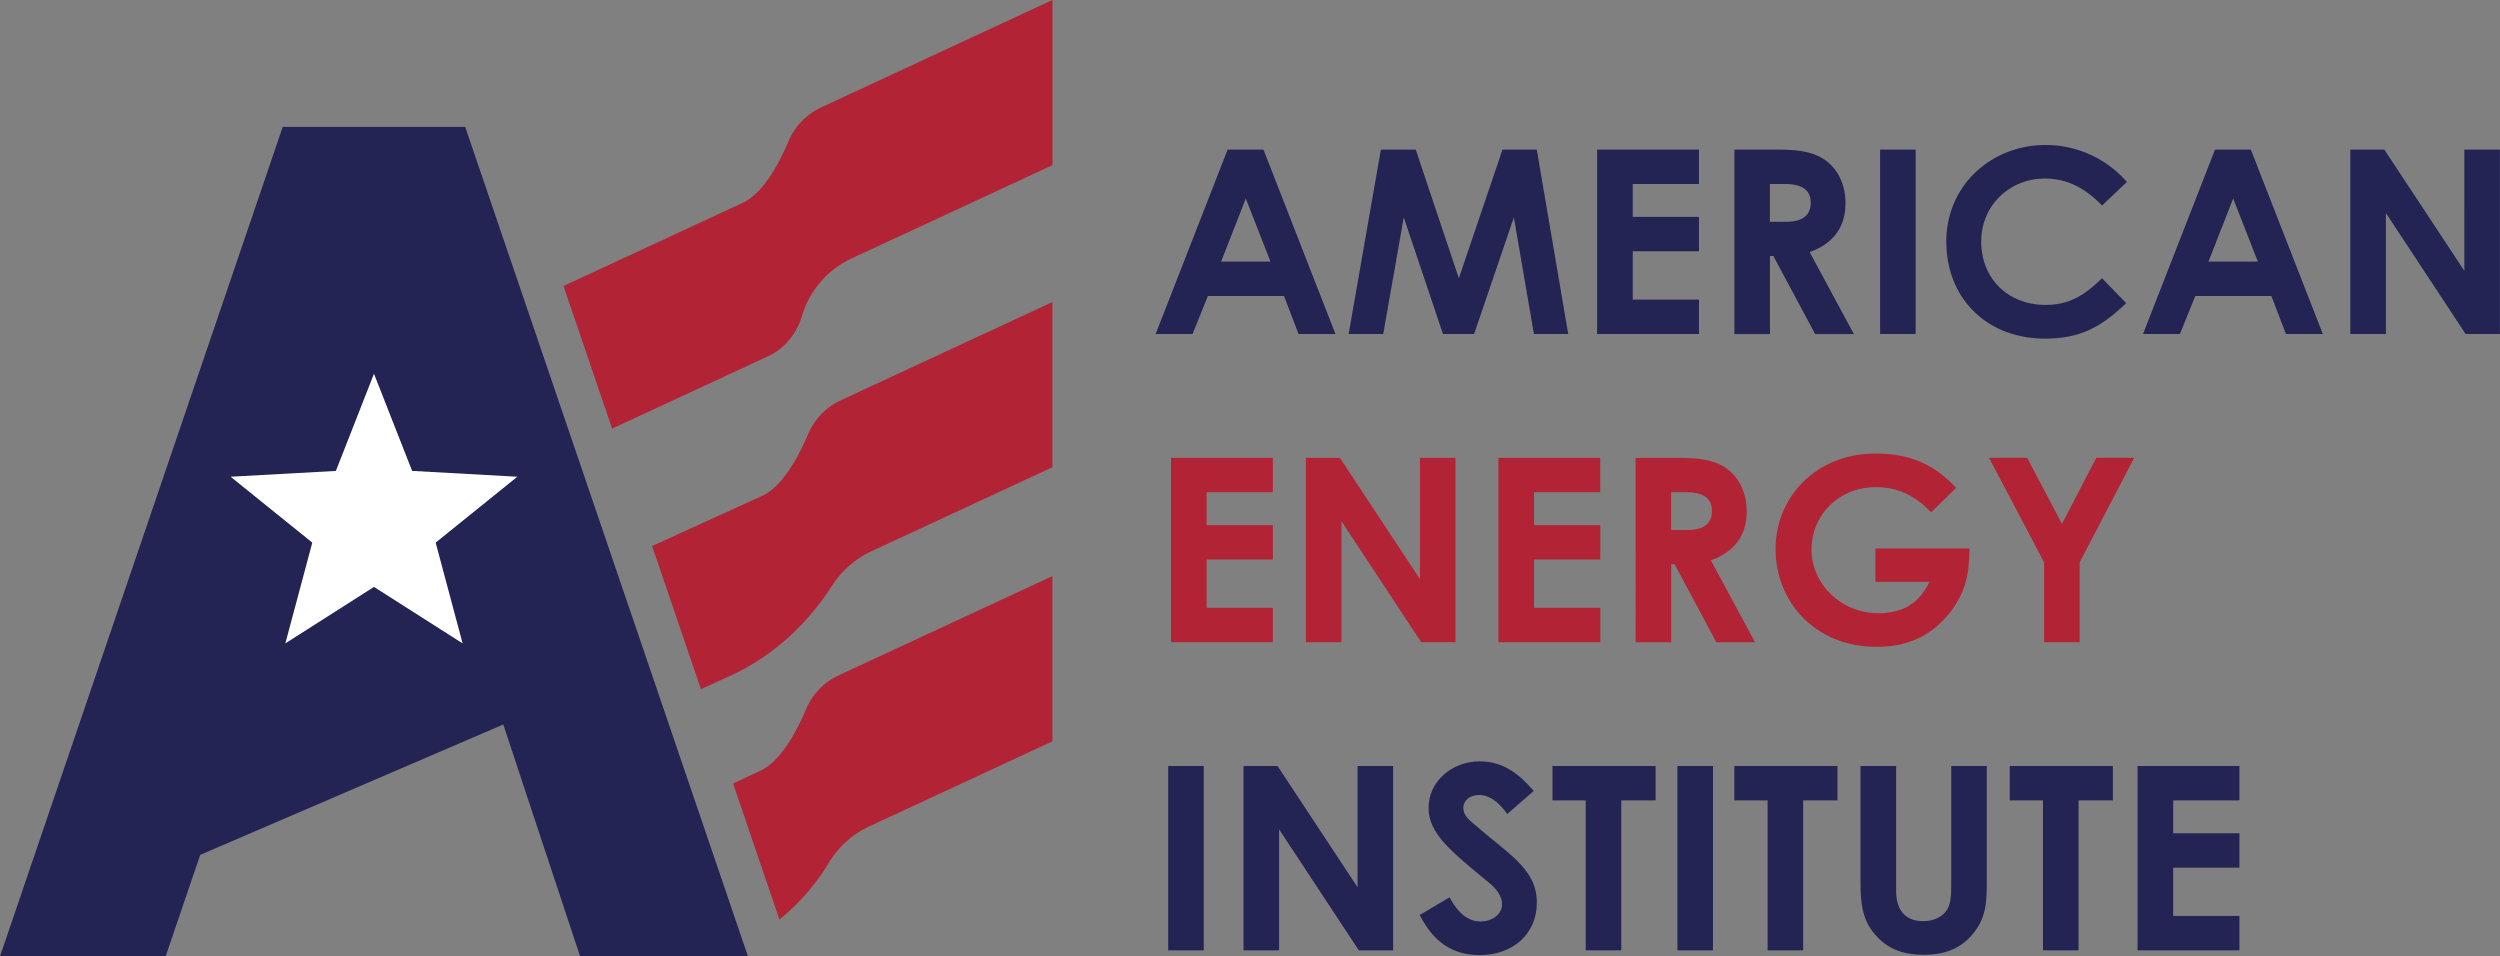<svg xmlns="http://www.w3.org/2000/svg" width="149" height="57" fill="none"><rect width="100%" height="100%" fill="#808080" stroke="none"/><g clip-path="url(#clip0_2_3)"><path d="M27.726 7.56H16.852L0 57h9.872l2.061-6.05 18.062-7.771 4.577 13.817h10.006L27.725 7.56z" fill="#232454"></path><path d="M22.289 22.276l2.274 5.79 6.27.347-4.868 3.927 1.606 6.005-5.282-3.365-5.282 3.365 1.606-6.005-4.87-3.927 6.276-.346 2.27-5.79z" fill="#fff"></path><path d="M62.723 0L48.955 6.393a3.923 3.923 0 00-1.962 2.025c-.542 1.283-1.493 3.098-2.72 3.667l-10.69 4.961 2.9 8.5 9.292-4.313c.997-.462 1.707-1.349 2.016-2.393a5.557 5.557 0 012.995-3.452l11.942-5.543V0h-.005zm.001 18.003l-12.601 5.849a3.908 3.908 0 00-1.961 2.025c-.543 1.283-1.494 3.097-2.72 3.667l-6.576 2.998 2.908 8.533 1.82-.829c2.494-1.159 4.53-3.056 6.007-5.353a5.587 5.587 0 012.35-2.046l10.773-4.999v-9.845zm-.001 16.333l-12.721 5.906a3.908 3.908 0 00-1.961 2.026c-.543 1.282-1.494 3.097-2.72 3.666l-1.632.759 2.766 8.113a13.116 13.116 0 002.942-3.382 5.576 5.576 0 012.432-2.182l10.894-5.057v-9.849z" fill="#B22435"></path><path d="M73.167 8.917h2.136l4.29 10.988h-2.2l-.867-2.265H71.99l-.913 2.265h-2.2l4.29-10.988zm1.085 2.908l-1.473 3.766h2.941l-1.472-3.766h.004zm8.052-2.908h2.074l2.57 7.667 2.6-7.667h2.044l1.874 10.988H91.42l-1.193-6.95-2.37 6.95H86l-2.336-6.95-1.223 6.95H80.38L82.3 8.917h.003zm12.885 0h6.071v2.05h-3.948v1.96h3.948v2.049h-3.948v2.879h3.948v2.05h-6.071V8.917zm8.178 0h2.587c1.41 0 2.399.17 3.141.887.559.536.897 1.36.897 2.297 0 1.44-.726 2.417-2.136 2.924l2.633 4.884h-2.307l-2.491-4.653h-.201v4.653h-2.119V8.92l-.004-.004zm2.119 4.302h.977c.959 0 1.456-.384 1.456-1.134 0-.751-.509-1.118-1.519-1.118h-.914v2.252zm6.568-4.302h2.119v10.988h-2.119V8.917zm14.661 9.153c-1.473 1.422-2.741 2.111-4.831 2.111-3.484 0-5.883-2.405-5.883-5.787s2.724-5.753 5.916-5.753a6.44 6.44 0 014.848 2.202l-1.485 1.407c-1.006-1.056-2.107-1.609-3.405-1.609-2.09 0-3.792 1.592-3.792 3.75 0 2.264 1.639 3.781 3.838 3.781 1.377 0 2.308-.552 3.359-1.592l1.439 1.485-.004.004zm5.299-9.153h2.136l4.29 10.988h-2.199l-.868-2.265h-4.535l-.914 2.265h-2.199l4.289-10.988zm1.085 2.908l-1.473 3.766h2.942l-1.473-3.766h.004zm6.98-2.908h2.028l4.769 7.226V8.917h2.12v10.988h-2.045l-4.752-7.21v7.21h-2.12V8.917z" fill="#232454"></path><path d="M69.791 27.287h6.071v2.05h-3.947v1.96h3.947v2.05h-3.947v2.878h3.947v2.05h-6.07V27.287zm8.041 0h2.027l4.77 7.227v-7.227h2.119v10.988h-2.044l-4.753-7.21v7.21h-2.12V27.287zm11.474 0h6.07v2.05H91.43v1.96h3.947v2.05H91.43v2.878h3.947v2.05h-6.07V27.287zm8.174 0h2.586c1.411 0 2.399.17 3.142.887.559.536.897 1.361.897 2.297 0 1.44-.726 2.417-2.136 2.925l2.633 4.883h-2.308l-2.49-4.652h-.2v4.652h-2.12V27.291l-.005-.004zm2.119 4.302h.976c.96 0 1.456-.383 1.456-1.134 0-.75-.509-1.118-1.518-1.118h-.914v2.252zm17.778 1.101c0 1.485-.216 2.727-1.331 4.026-1.084 1.254-2.432 1.835-4.197 1.835-3.701 0-6.025-2.71-6.025-5.832s2.445-5.691 5.962-5.691c2.199 0 3.61.767 4.799 2.05l-1.486 1.455c-.943-.981-1.982-1.5-3.296-1.5-2.228 0-3.838 1.682-3.838 3.72 0 2.037 1.748 3.794 3.98 3.794 1.473 0 2.445-.598 3.05-1.868h-3.221V32.69h5.603zm1.165-5.403h2.278l2.073 3.935 2.045-3.935h2.261l-3.25 6.228v4.76h-2.12v-4.76l-3.283-6.228h-.004z" fill="#B22435"></path><path d="M69.624 45.654h2.12V56.64h-2.12V45.654zm4.49 0h2.028l4.769 7.226v-7.226h2.12V56.64h-2.045l-4.752-7.21v7.21h-2.12V45.654zm12.279 7.824c.51.948 1.098 1.44 1.844 1.44.747 0 1.286-.459 1.286-1.028 0-.396-.263-.858-.714-1.225-2.307-1.913-3.667-2.953-3.667-4.516 0-1.563 1.377-2.772 3.05-2.772 1.41 0 2.336.75 3.22 1.761l-1.58 1.378c-.526-.734-1.069-1.134-1.674-1.134-.559 0-.943.322-.943.767s.326.705.651.981c2.074 1.807 3.73 2.665 3.73 4.67 0 1.835-1.393 3.122-3.404 3.122-1.628 0-2.758-.78-3.576-2.388l1.781-1.056h-.004zm6.134-7.824h6.146v2.05h-2.045v8.937h-2.12v-8.938h-1.981v-2.05zm7.448 0h2.119V56.64h-2.12V45.654zm3.392 0h6.146v2.05h-2.045v8.937h-2.119v-8.938h-1.982v-2.05zm7.522 0h2.12v7.44c0 1.192.588 1.807 1.611 1.807.605 0 1.147-.244 1.41-.66.233-.35.263-.858.263-1.44v-7.147h2.119v6.995c0 1.208-.062 2.128-.897 3.093-.713.813-1.64 1.163-2.85 1.163-1.21 0-2.061-.322-2.758-1.04-.897-.919-1.022-1.913-1.022-3.336v-6.871l.004-.004zm8.892 0h6.146v2.05h-2.045v8.937h-2.119v-8.938h-1.982v-2.05zm7.619 0h6.07v2.05h-3.947v1.959h3.947v2.05h-3.947v2.878h3.947v2.05h-6.07V45.654z" fill="#232454"></path></g><defs><clipPath id="clip0_2_3"><path fill="#fff" d="M0 0h149v57H0z"></path></clipPath></defs></svg>